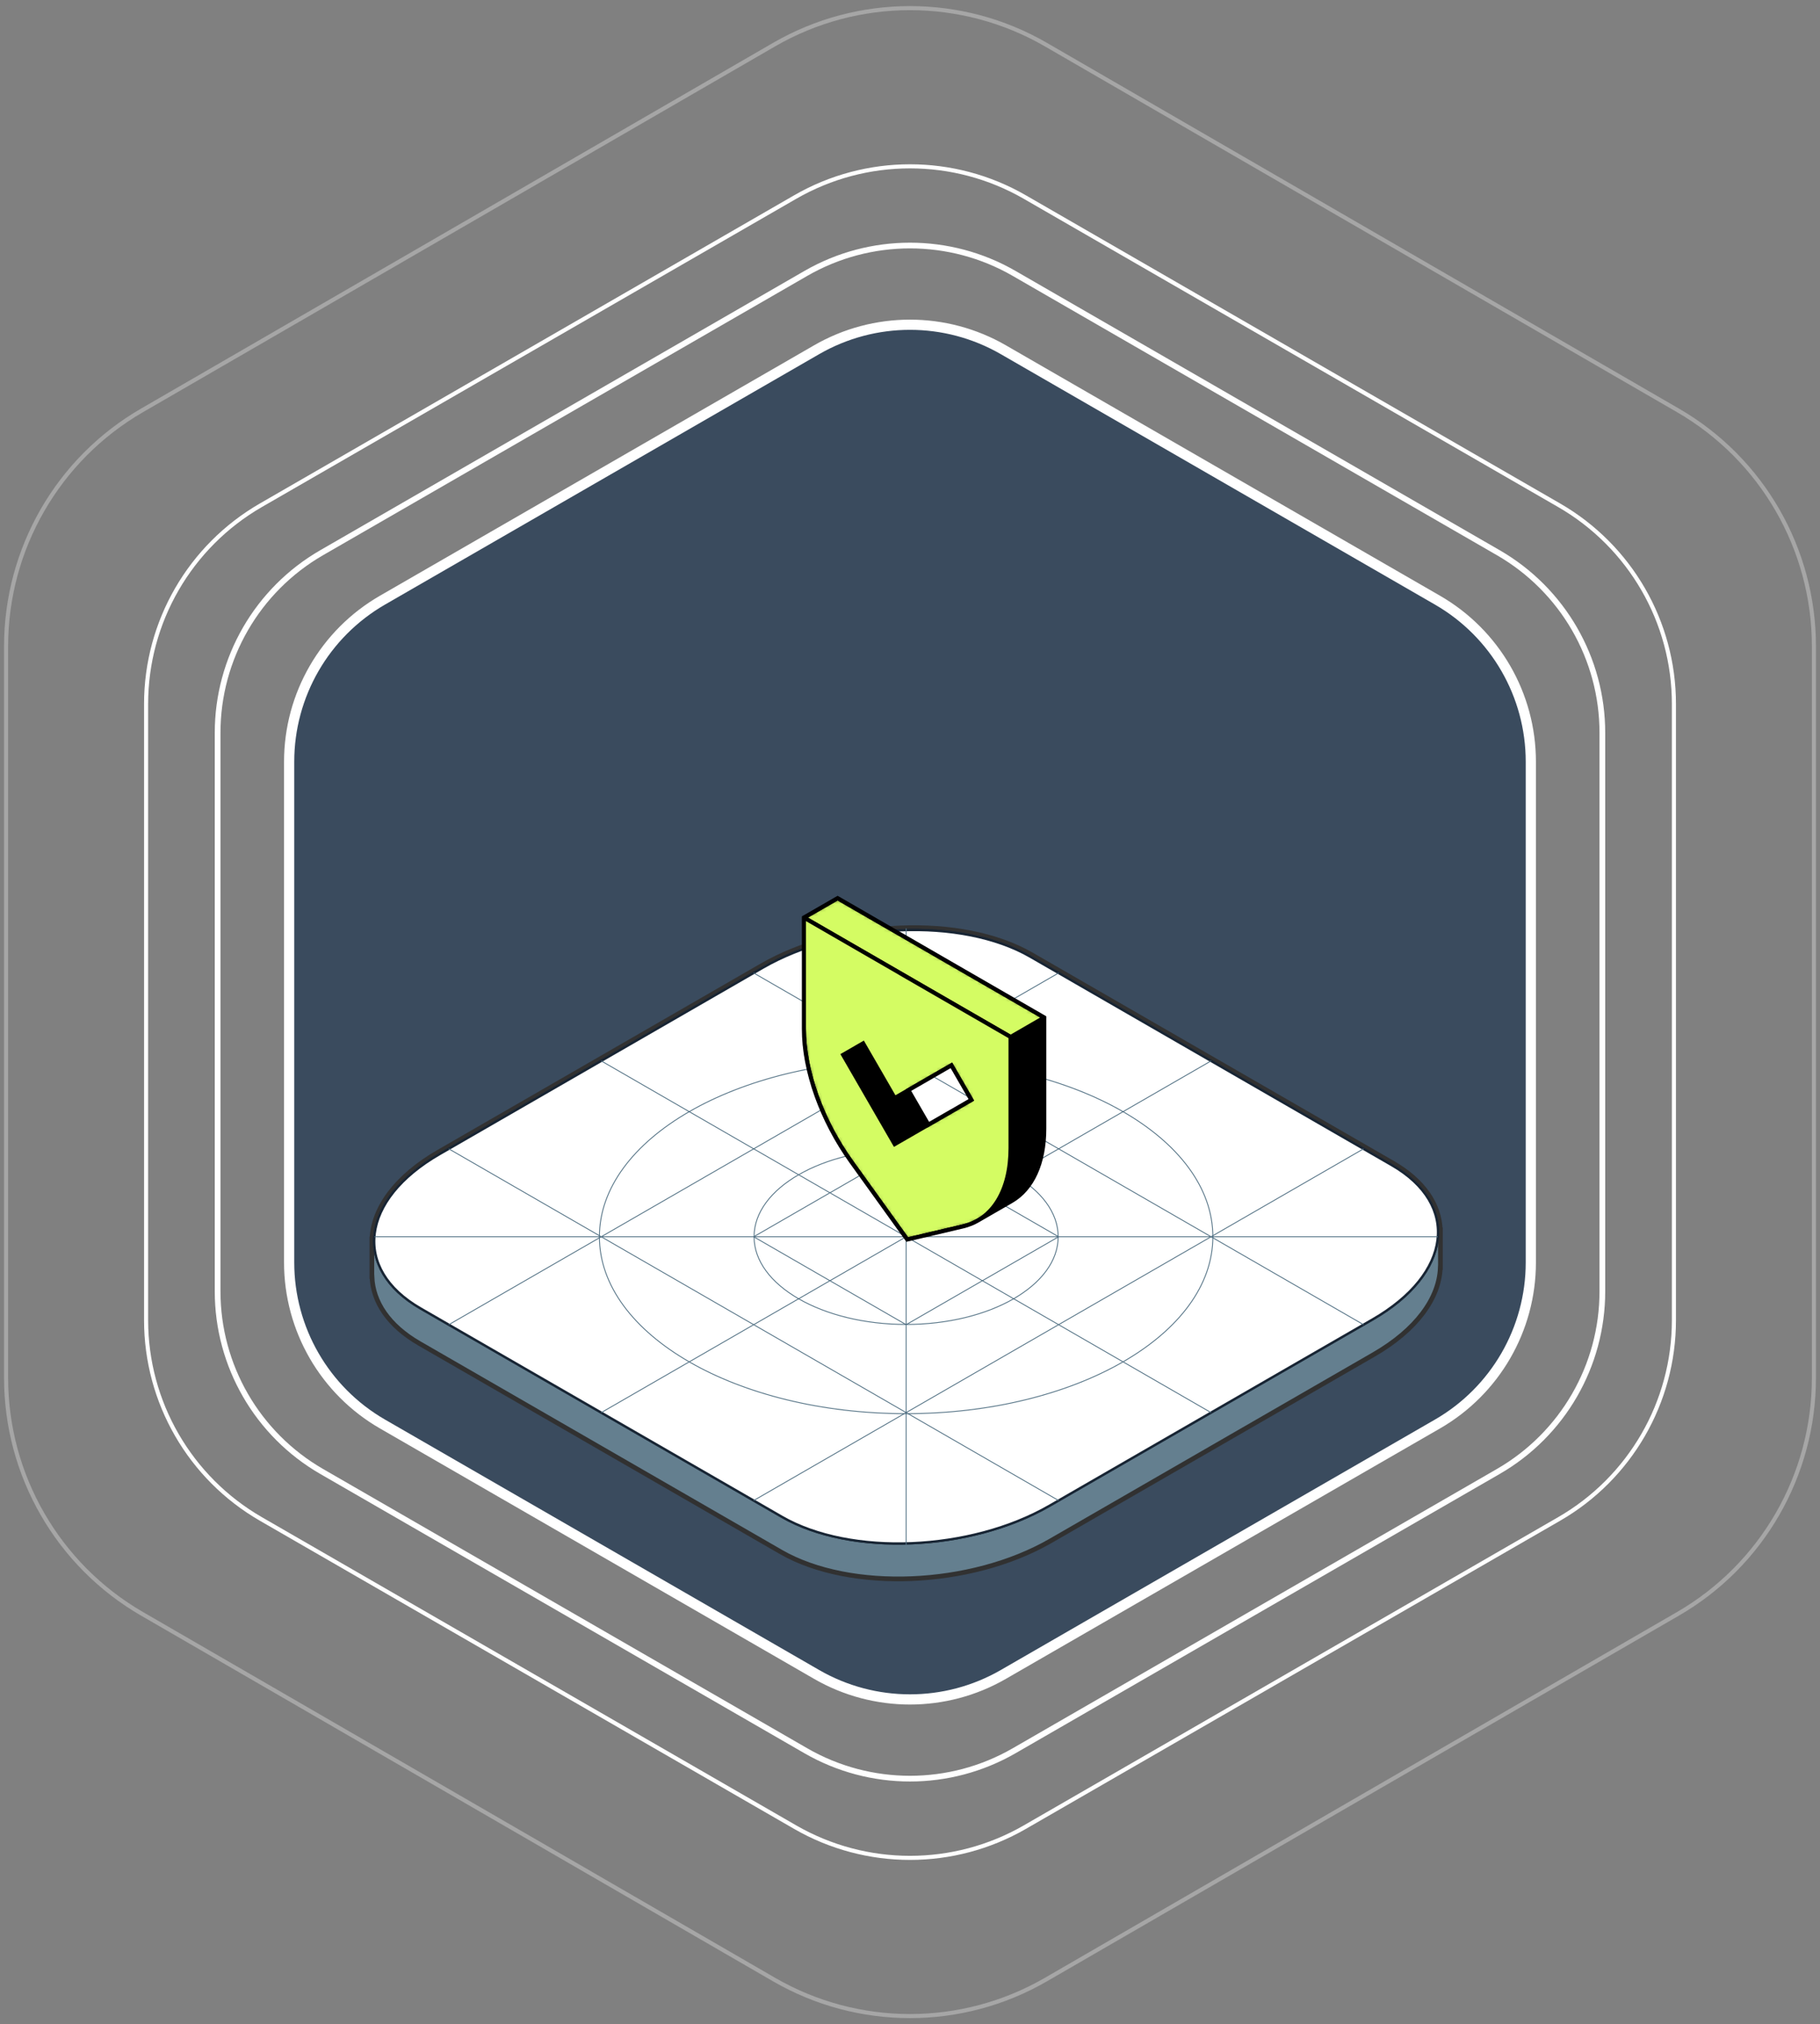 <svg width="446" height="496" viewBox="0 0 446 496" fill="none" xmlns="http://www.w3.org/2000/svg">
<rect x="0" y="0" width="446" height="496" fill="#808080" stroke="none"/>
<path d="M352.259 147.059L245.869 85.694C231.714 77.531 214.278 77.531 200.123 85.694L93.732 147.059C79.577 155.222 70.856 170.31 70.856 186.636V309.358C70.856 325.684 79.577 340.772 93.732 348.935L200.123 410.3C214.278 418.463 231.714 418.463 245.869 410.3L352.259 348.935C366.415 340.772 375.136 325.684 375.136 309.358V186.636C375.136 170.31 366.415 155.222 352.259 147.059Z" fill="#3A4B5E" stroke="white" stroke-width="2.5" stroke-miterlimit="10"/>
<path d="M392.666 179.566C392.666 161.36 382.944 144.531 367.158 135.428L248.508 66.992C232.722 57.889 213.272 57.889 197.486 66.992L78.836 135.428C63.05 144.531 53.328 161.36 53.328 179.566V316.43C53.328 334.636 63.05 351.465 78.836 360.568L197.486 429.004C213.272 438.107 232.722 438.107 248.508 429.004L367.158 360.568C382.944 351.465 392.666 334.636 392.666 316.43V179.566Z" stroke="white" stroke-width="1.4" stroke-miterlimit="10"/>
<path d="M382.057 123.796L251.146 48.29C233.731 38.246 212.272 38.246 194.856 48.29L63.946 123.796C46.53 133.839 35.801 152.409 35.801 172.495V323.507C35.801 343.6 46.53 362.164 63.946 372.207L194.856 447.713C212.272 457.756 233.731 457.756 251.146 447.713L382.057 372.207C399.473 362.164 410.202 343.594 410.202 323.507V172.495C410.202 152.402 399.473 133.839 382.057 123.796Z" stroke="white" stroke-miterlimit="10"/>
<path opacity="0.3" d="M256.304 10.932L411.206 100.562C431.813 112.484 444.509 134.52 444.509 158.371V337.63C444.509 361.473 431.813 383.517 411.206 395.439L256.304 485.068C235.696 496.99 210.305 496.99 189.697 485.068L34.795 395.439C14.188 383.517 1.492 361.481 1.492 337.63V264.401V230.109V158.371C1.492 134.527 14.188 112.484 34.795 100.562L189.697 10.932C210.305 -0.989 235.696 -0.989 256.304 10.932Z" stroke="white" stroke-miterlimit="10"/>
<path d="M352.981 301.928V301.353H352.954C352.729 295.153 348.847 289.335 341.343 285.006L341.056 285.504L341.343 285.006L252.769 233.925C244.242 229.007 232.584 226.879 220.648 227.373C208.708 227.868 196.424 230.989 186.628 236.642L107.471 282.289C107.471 282.289 107.471 282.289 107.471 282.289C97.035 288.305 91.427 296.054 91.156 303.599H91.129V304.174V312.266V312.841H91.156C91.381 319.041 95.263 324.859 102.767 329.188L102.767 329.188L191.341 380.269C199.867 385.187 211.526 387.315 223.461 386.821C235.402 386.326 247.686 383.205 257.481 377.552C257.481 377.552 257.481 377.552 257.481 377.552L336.639 331.905C347.075 325.889 352.683 318.14 352.954 310.595H352.981V310.02V301.928Z" fill="#647F8F" stroke="#313131" stroke-width="1.149" stroke-miterlimit="10"/>
<path d="M200.547 333.735L147.34 303.05L159.865 295.825C173.58 287.914 194.33 287.055 206.21 293.909L259.417 324.594L246.892 331.819C233.177 339.729 212.427 340.588 200.547 333.735Z" fill="#424242"/>
<path d="M278.962 313.795C289.057 313.795 297.241 309.074 297.241 303.25C297.241 297.426 289.057 292.705 278.962 292.705C268.867 292.705 260.684 297.426 260.684 303.25C260.684 309.074 268.867 313.795 278.962 313.795Z" fill="#424242"/>
<path d="M222.046 303.05C201.412 291.151 201.412 271.861 222.046 259.962C242.681 271.861 242.681 291.151 222.046 303.05Z" fill="#424242"/>
<path d="M191.62 371.677L103.046 320.596C86.239 310.902 88.347 293.974 107.75 282.785L186.908 237.138C206.31 225.949 235.667 224.727 252.474 234.421L341.048 285.502C357.855 295.196 355.747 312.124 336.344 323.313L257.186 368.96C237.783 380.149 208.427 381.371 191.62 371.677Z" fill="#FDFDFD" stroke="#182534" stroke-width="0.569" stroke-miterlimit="10"/>
<path d="M191.62 371.677L103.046 320.596C86.239 310.902 88.347 293.974 107.75 282.785L186.908 237.138C206.31 225.949 235.667 224.727 252.474 234.421L341.048 285.502C357.855 295.196 355.747 312.124 336.344 323.313L257.186 368.96C237.783 380.149 208.427 381.371 191.62 371.677Z" fill="white" stroke="#182534" stroke-width="0.569" stroke-miterlimit="10"/>
<path d="M147.336 346.137L296.772 259.962" stroke="#517083" stroke-width="0.213" stroke-miterlimit="10"/>
<path d="M184.695 367.679L334.132 281.504" stroke="#517083" stroke-width="0.213" stroke-miterlimit="10"/>
<path d="M259.413 238.417L109.977 324.592" stroke="#517083" stroke-width="0.213" stroke-miterlimit="10"/>
<path d="M147.336 259.962L296.772 346.137" stroke="#517083" stroke-width="0.213" stroke-miterlimit="10"/>
<path d="M109.977 281.506L259.413 367.681" stroke="#517083" stroke-width="0.213" stroke-miterlimit="10"/>
<path d="M334.14 324.592L184.695 238.417" stroke="#517083" stroke-width="0.213" stroke-miterlimit="10"/>
<path d="M91.769 303.05H352.332" stroke="#517083" stroke-width="0.213" stroke-miterlimit="10"/>
<path d="M222.055 227.495V378.606" stroke="#517083" stroke-width="0.213" stroke-miterlimit="10"/>
<path d="M222.049 324.536C242.627 324.536 259.309 314.916 259.309 303.05C259.309 291.184 242.627 281.564 222.049 281.564C201.471 281.564 184.789 291.184 184.789 303.05C184.789 314.916 201.471 324.536 222.049 324.536Z" stroke="#517083" stroke-width="0.213" stroke-miterlimit="10"/>
<path d="M222.051 346.401C263.564 346.401 297.216 326.992 297.216 303.049C297.216 279.107 263.564 259.698 222.051 259.698C180.539 259.698 146.887 279.107 146.887 303.049C146.887 326.992 180.539 346.401 222.051 346.401Z" stroke="#517083" stroke-width="0.213" stroke-miterlimit="10"/>
<path d="M222.054 324.594L184.695 303.051L222.054 281.507L259.414 303.051L222.054 324.594Z" stroke="#517083" stroke-width="0.213" stroke-miterlimit="10"/>
<g clip-path="url(#clip0_11635_46685)">
<path d="M230.58 234.7L205.26 220.08L197 224.84V252.09C197 262.39 201.34 274.55 208.63 284.69L222.32 303.72L236.01 300.5C237.31 300.19 238.51 299.71 239.61 299.07L247.87 294.31C252.96 291.36 255.9 285.03 255.9 276.57V249.32L230.57 234.7H230.58ZM232.39 272.76L227.5 275.58L222.61 267.12L233.14 261.04L238.03 269.51L232.39 272.77V272.76Z" fill="black"/>
<mask id="mask0_11635_46685" style="mask-type:luminance" maskUnits="userSpaceOnUse" x="197" y="220" width="59" height="84">
<path d="M230.58 234.7L205.26 220.08L197 224.84V252.09C197 262.39 201.34 274.55 208.63 284.69L222.32 303.72L236.01 300.5C237.31 300.19 238.51 299.71 239.61 299.07L247.87 294.31C252.96 291.36 255.9 285.03 255.9 276.57V249.32L230.57 234.7H230.58ZM232.39 272.76L227.5 275.58L222.61 267.12L233.14 261.04L238.03 269.51L232.39 272.77V272.76Z" fill="white"/>
</mask>
<g mask="url(#mask0_11635_46685)">
<path d="M197 224.84L205.26 220.08L255.91 249.32L247.66 254.09L197 224.84Z" fill="#D4FC63" stroke="black" stroke-miterlimit="10"/>
<path d="M222.33 239.47L197 224.84V252.09C197 262.39 201.34 274.55 208.63 284.69L222.32 303.72L236.01 300.5C243.3 298.78 247.64 291.64 247.64 281.34V254.09L222.31 239.47H222.33ZM224.14 277.53L219.25 280.35L206.62 258.48L211.51 255.66L219.25 269.06L233.15 261.04L238.04 269.51L224.14 277.53Z" fill="#D4FC63" stroke="black" stroke-miterlimit="10"/>
</g>
<path d="M230.58 234.7L205.26 220.08L197 224.84V252.09C197 262.39 201.34 274.55 208.63 284.69L222.32 303.72L236.01 300.5C237.31 300.19 238.51 299.71 239.61 299.07L247.87 294.31C252.96 291.36 255.9 285.03 255.9 276.57V249.32L230.57 234.7H230.58ZM232.39 272.76L227.5 275.58L222.61 267.12L233.14 261.04L238.03 269.51L232.39 272.77V272.76Z" stroke="black" stroke-miterlimit="10"/>
</g>
<defs>
<clipPath id="clip0_11635_46685">
<rect width="60.91" height="84.79" fill="white" transform="translate(196 219.5)"/>
</clipPath>
</defs>
</svg>
